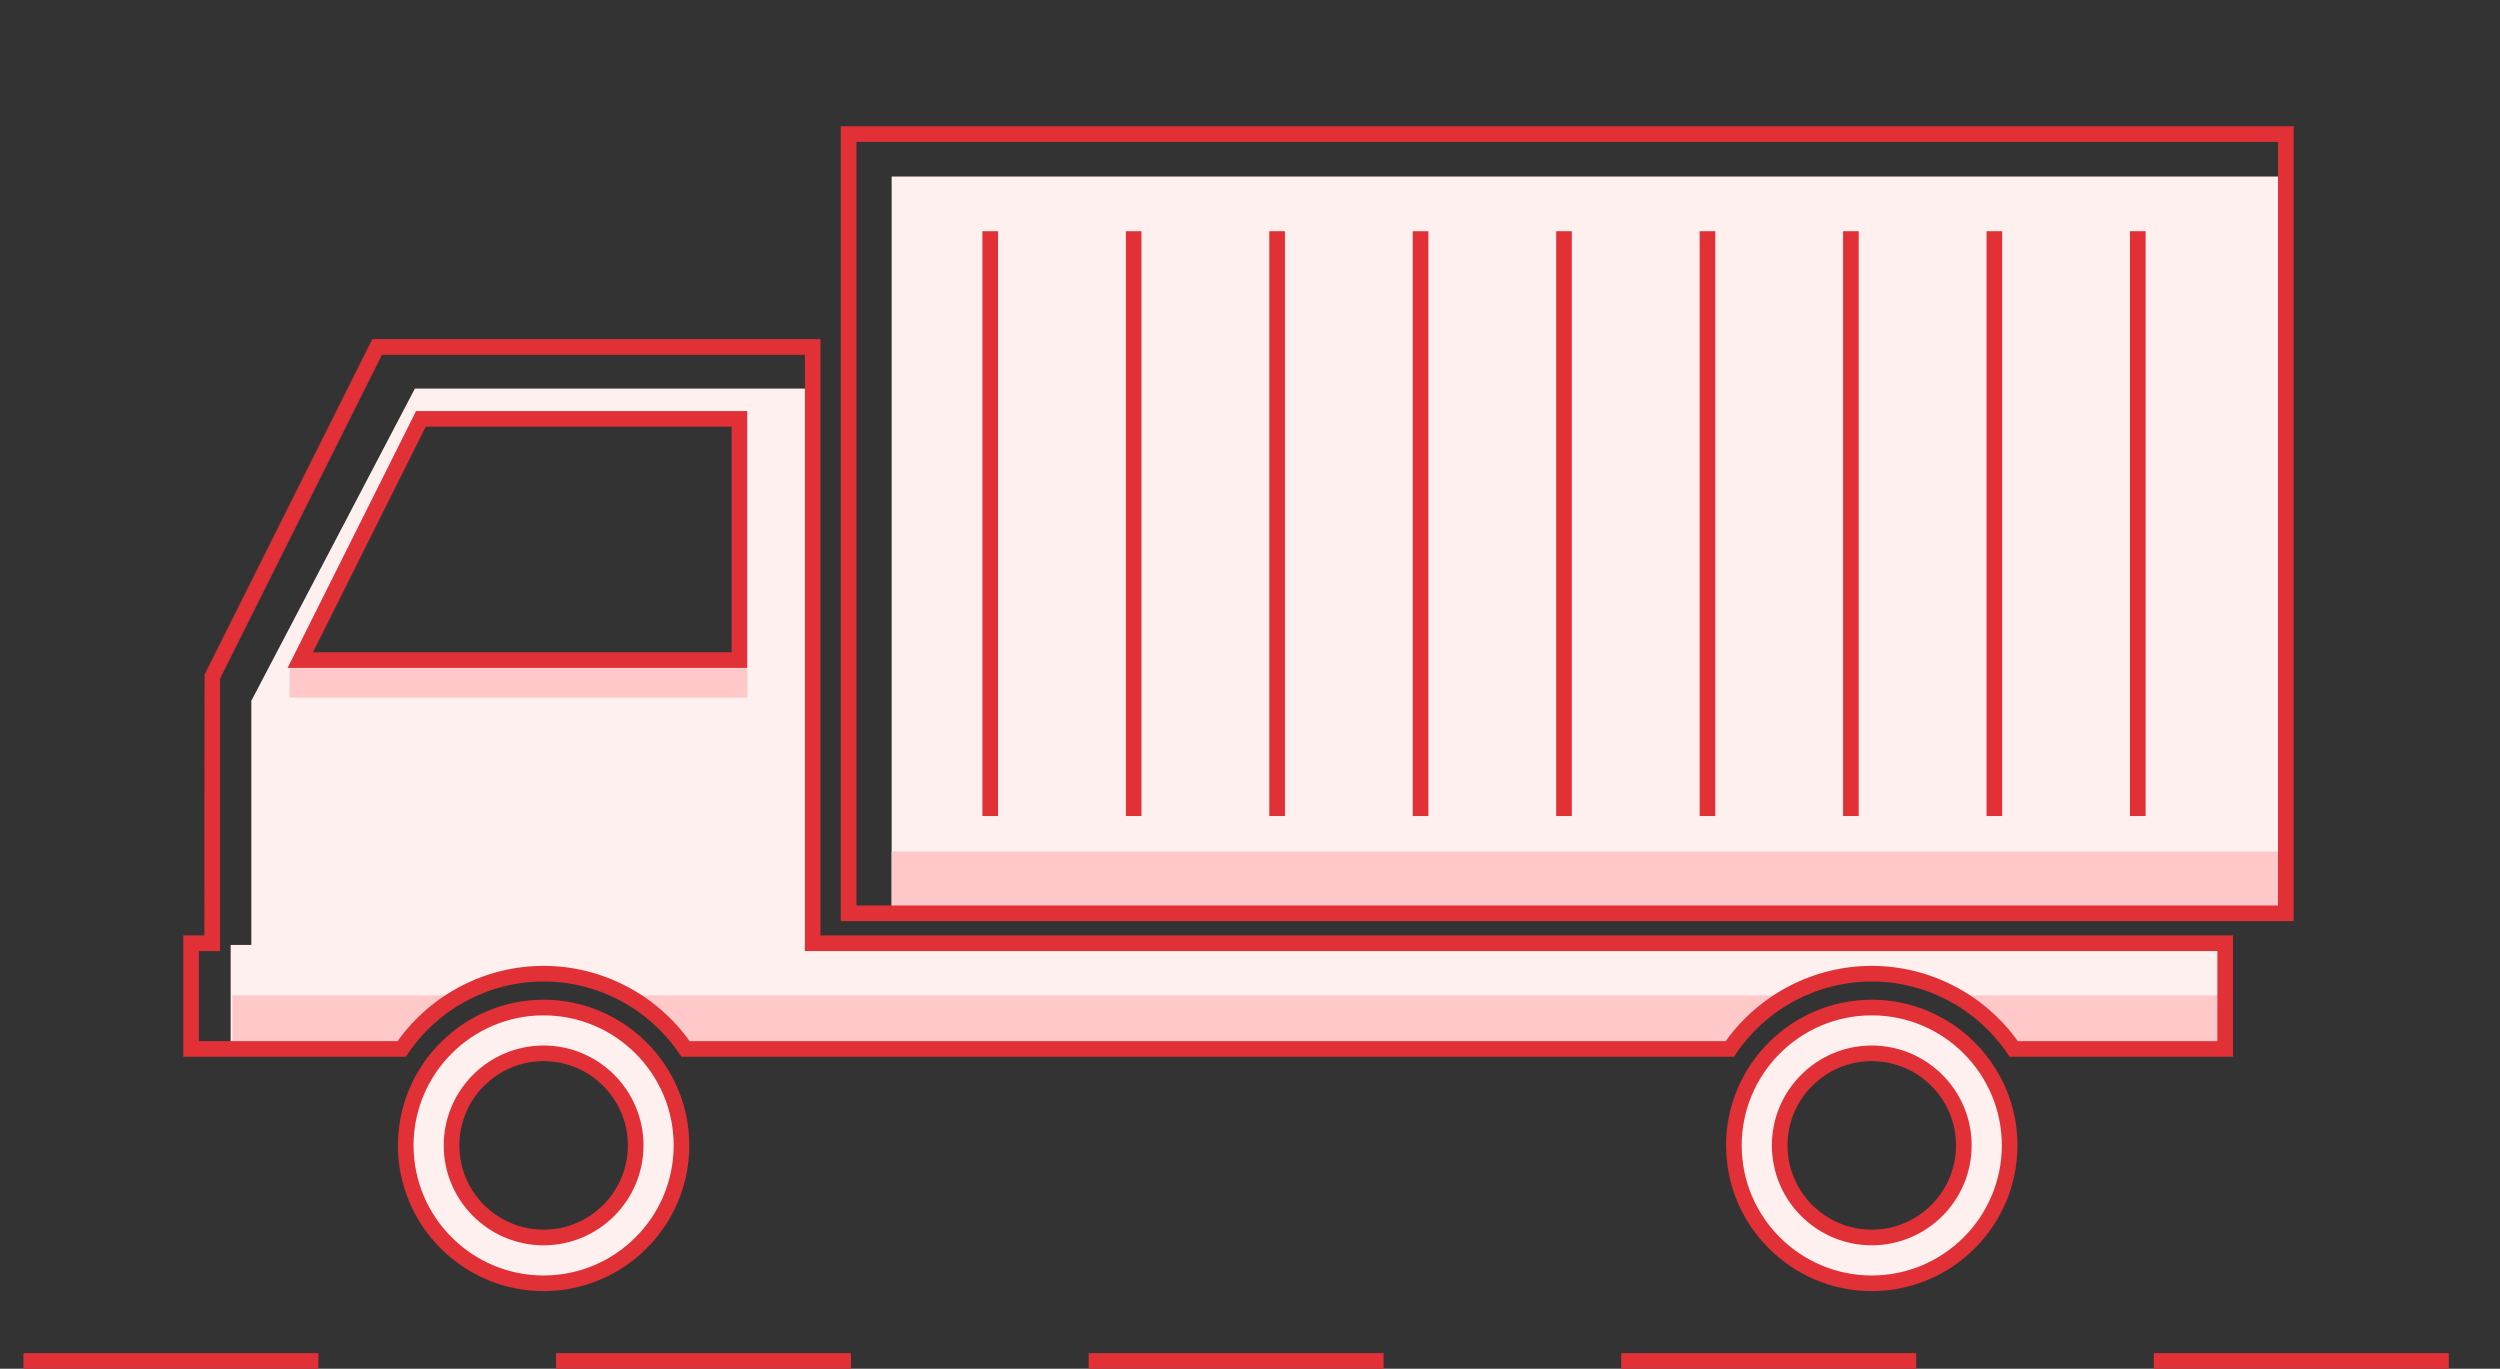 <?xml version="1.0" encoding="utf-8"?>
<!-- Generator: Adobe Illustrator 17.0.0, SVG Export Plug-In . SVG Version: 6.00 Build 0)  -->
<!DOCTYPE svg PUBLIC "-//W3C//DTD SVG 1.1//EN" "http://www.w3.org/Graphics/SVG/1.1/DTD/svg11.dtd">
<svg version="1.1" id="Sea_Freight_Icon" xmlns="http://www.w3.org/2000/svg" xmlns:xlink="http://www.w3.org/1999/xlink" x="0px"
	 y="0px" width="200px" height="109.5px" viewBox="0 0 200 109.5" enable-background="new 0 0 200 109.5" xml:space="preserve">
<rect x="0" y="0" width="200" height="109.5" fill="#333333" stroke="none"/>
<path fill="#FFF0F0" d="M43.489,81.103c-5.806,0-10.53,4.724-10.53,10.53c0,5.806,4.724,10.53,10.53,10.53
	c5.807,0,10.53-4.724,10.53-10.53C54.019,85.827,49.296,81.103,43.489,81.103z M43.489,98.499c-3.786,0-6.866-3.08-6.866-6.866
	s3.08-6.866,6.866-6.866s6.866,3.08,6.866,6.866S47.275,98.499,43.489,98.499z"/>
<path fill="#FFF0F0" d="M149.775,81.103c-5.806,0-10.53,4.724-10.53,10.53c0,5.806,4.724,10.53,10.53,10.53
	c5.807,0,10.53-4.724,10.53-10.53C160.305,85.827,155.582,81.103,149.775,81.103z M149.775,98.499c-3.786,0-6.866-3.08-6.866-6.866
	s3.08-6.866,6.866-6.866s6.866,3.08,6.866,6.866S153.561,98.499,149.775,98.499z"/>
<path fill="#FFF0F0" d="M65,75.592V31.089H33.191L20.106,56.064v19.528h-1.653v8.823h13.693l0.146-0.204
	c2.422-3.388,7.421-6.169,11.698-6.169c4.278,0,8.276,2.781,10.698,6.169l0.146,0.204h83.439l0.145-0.204
	c2.421-3.388,7.473-6.169,11.75-6.169c4.278,0,8.495,2.781,10.917,6.169l0.145,0.204h17.287v-8.823H65z M59.167,53.125H23.89
	l9.776-19.5h25.5V53.125z"/>
<g>
	<path fill="#FFC9C9" d="M18.583,84.415h13.563l0.146-0.204c1.298-1.817,3.34-3.453,5.611-4.586h-19.32V84.415z"/>
	<path fill="#FFC9C9" d="M161.083,84.211l0.145,0.204h16.387v-4.79h-21.71C157.968,80.757,159.785,82.394,161.083,84.211z"/>
	<path fill="#FFC9C9" d="M54.688,84.211l0.146,0.204h83.439l0.145-0.204c1.298-1.817,3.354-3.453,5.64-4.586H49.631
		C51.636,80.757,53.39,82.394,54.688,84.211z"/>
</g>
<path fill="#FFF0F0" d="M182.614,73.564H71.333V14.125h111.282L182.614,73.564L182.614,73.564z"/>
<path fill="#FFC9C9" d="M182.614,73.564H71.333v-5.439h111.282L182.614,73.564L182.614,73.564z"/>
<path fill="#FFC9C9" d="M59.781,55.816H23.167v-2.357h36.615L59.781,55.816L59.781,55.816z"/>
<g>
	<path fill="#E23037" d="M43.489,103.163c-6.357,0-11.53-5.173-11.53-11.53s5.172-11.53,11.53-11.53s11.53,5.173,11.53,11.53
		S49.847,103.163,43.489,103.163z M43.489,81.103c-5.806,0-10.53,4.724-10.53,10.53s4.724,10.53,10.53,10.53
		c5.807,0,10.53-4.724,10.53-10.53S49.296,81.103,43.489,81.103z"/>
	<path fill="#E23037" d="M43.489,103.288c-6.426,0-11.655-5.229-11.655-11.655s5.229-11.655,11.655-11.655
		c6.427,0,11.655,5.229,11.655,11.655S49.916,103.288,43.489,103.288z M43.489,80.228c-6.289,0-11.405,5.116-11.405,11.405
		s5.116,11.405,11.405,11.405c6.289,0,11.405-5.116,11.405-11.405S49.778,80.228,43.489,80.228z M43.489,102.288
		c-5.875,0-10.655-4.78-10.655-10.655s4.78-10.655,10.655-10.655c5.875,0,10.655,4.78,10.655,10.655S49.364,102.288,43.489,102.288z
		 M43.489,81.228c-5.737,0-10.405,4.668-10.405,10.405s4.667,10.405,10.405,10.405s10.405-4.668,10.405-10.405
		S49.226,81.228,43.489,81.228z"/>
</g>
<g>
	<path fill="#E23037" d="M43.489,99.499c-4.337,0-7.866-3.528-7.866-7.866s3.528-7.866,7.866-7.866s7.866,3.528,7.866,7.866
		S47.827,99.499,43.489,99.499z M43.489,84.767c-3.786,0-6.866,3.08-6.866,6.866s3.08,6.866,6.866,6.866s6.866-3.08,6.866-6.866
		S47.275,84.767,43.489,84.767z"/>
	<path fill="#E23037" d="M43.489,99.624c-4.406,0-7.991-3.585-7.991-7.991s3.584-7.991,7.991-7.991s7.991,3.585,7.991,7.991
		S47.895,99.624,43.489,99.624z M43.489,83.892c-4.268,0-7.741,3.473-7.741,7.741s3.473,7.741,7.741,7.741
		c4.269,0,7.741-3.473,7.741-7.741S47.757,83.892,43.489,83.892z M43.489,98.624c-3.854,0-6.991-3.137-6.991-6.991
		s3.136-6.991,6.991-6.991c3.855,0,6.991,3.137,6.991,6.991S47.344,98.624,43.489,98.624z M43.489,84.892
		c-3.717,0-6.741,3.024-6.741,6.741s3.024,6.741,6.741,6.741c3.717,0,6.741-3.024,6.741-6.741S47.206,84.892,43.489,84.892z"/>
</g>
<g>
	<path fill="#E23037" d="M59.654,53.308H23.213l10.148-20.297h26.292L59.654,53.308L59.654,53.308z M24.832,52.308h33.823V34.011
		H33.98L24.832,52.308z"/>
	<path fill="#E23037" d="M59.778,53.433H23.011l10.273-20.547h26.494V53.433z M23.415,53.183h36.113V33.136h-26.09L23.415,53.183z
		 M58.78,52.433H24.63l9.273-18.547H58.78V52.433z M25.034,52.183H58.53V34.136H34.057L25.034,52.183z"/>
</g>
<g>
	<path fill="#E23037" d="M183.364,73.564H67.389V10.228h115.976L183.364,73.564L183.364,73.564z M68.389,72.564h113.976V11.228
		H68.389V72.564z"/>
	<path fill="#E23037" d="M183.49,73.689H67.264V10.103H183.49V73.689z M67.514,73.439H183.24V10.353H67.514V73.439z M182.49,72.689
		H68.264V11.103H182.49V72.689z M68.514,72.439H182.24V11.353H68.514V72.439z"/>
</g>
<g>
	<path fill="#E23037" d="M149.741,103.163c-6.357,0-11.53-5.173-11.53-11.53s5.173-11.53,11.53-11.53s11.53,5.173,11.53,11.53
		S156.099,103.163,149.741,103.163z M149.741,81.103c-5.807,0-10.53,4.724-10.53,10.53s4.724,10.53,10.53,10.53
		s10.53-4.724,10.53-10.53S155.548,81.103,149.741,81.103z"/>
	<path fill="#E23037" d="M149.741,103.288c-6.427,0-11.655-5.229-11.655-11.655s5.229-11.655,11.655-11.655
		s11.655,5.229,11.655,11.655S156.168,103.288,149.741,103.288z M149.741,80.228c-6.289,0-11.405,5.116-11.405,11.405
		s5.116,11.405,11.405,11.405s11.405-5.116,11.405-11.405S156.03,80.228,149.741,80.228z M149.741,102.288
		c-5.875,0-10.655-4.78-10.655-10.655s4.78-10.655,10.655-10.655s10.655,4.78,10.655,10.655S155.616,102.288,149.741,102.288z
		 M149.741,81.228c-5.737,0-10.405,4.668-10.405,10.405s4.668,10.405,10.405,10.405s10.405-4.668,10.405-10.405
		S155.479,81.228,149.741,81.228z"/>
</g>
<g>
	<path fill="#E23037" d="M149.741,99.499c-4.338,0-7.866-3.528-7.866-7.866s3.528-7.866,7.866-7.866s7.866,3.528,7.866,7.866
		S154.079,99.499,149.741,99.499z M149.741,84.767c-3.786,0-6.866,3.08-6.866,6.866s3.08,6.866,6.866,6.866s6.866-3.08,6.866-6.866
		S153.527,84.767,149.741,84.767z"/>
	<path fill="#E23037" d="M149.741,99.624c-4.406,0-7.991-3.585-7.991-7.991s3.585-7.991,7.991-7.991s7.991,3.585,7.991,7.991
		S154.147,99.624,149.741,99.624z M149.741,83.892c-4.269,0-7.741,3.473-7.741,7.741s3.473,7.741,7.741,7.741
		s7.741-3.473,7.741-7.741S154.01,83.892,149.741,83.892z M149.741,98.624c-3.854,0-6.991-3.137-6.991-6.991
		s3.137-6.991,6.991-6.991s6.991,3.137,6.991,6.991S153.596,98.624,149.741,98.624z M149.741,84.892
		c-3.717,0-6.741,3.024-6.741,6.741s3.024,6.741,6.741,6.741s6.741-3.024,6.741-6.741S153.458,84.892,149.741,84.892z"/>
</g>
<g>
	<path fill="#E23037" d="M178.515,84.415h-17.683l-0.148-0.219c-2.477-3.632-6.567-5.801-10.943-5.801
		c-4.375,0-8.466,2.169-10.942,5.801l-0.148,0.219h-84.07l-0.149-0.219c-2.477-3.632-6.567-5.801-10.943-5.801
		c-4.375,0-8.466,2.169-10.943,5.801l-0.149,0.219H14.786v-9.457h1.691V54.026l13.385-26.77h35.655v47.702h112.998V84.415z
		 M161.358,83.415h16.156v-7.456H64.517V28.257H30.48L17.477,54.263v21.695h-1.691v7.457h16.086c2.676-3.774,6.999-6.02,11.617-6.02
		c4.619,0,8.941,2.245,11.618,6.02h83.017c2.677-3.774,6.999-6.02,11.617-6.02S158.682,79.641,161.358,83.415z"/>
	<path fill="#E23037" d="M178.64,84.54h-17.874l-0.186-0.273c-2.454-3.599-6.506-5.747-10.839-5.747s-8.385,2.148-10.839,5.747
		l-0.185,0.273H54.515l-0.187-0.273c-2.454-3.599-6.506-5.747-10.84-5.747c-4.333,0-8.385,2.148-10.84,5.747l-0.186,0.273H14.661
		v-9.707h1.691l0.013-20.863l13.419-26.839h35.857v47.702H178.64V84.54z M160.898,84.29h17.491v-9.207H65.392V27.381H29.939
		L16.602,54.055v21.028h-1.691v9.207h17.42l0.111-0.164c2.501-3.667,6.631-5.856,11.046-5.856c4.416,0,8.545,2.189,11.046,5.856
		l0.112,0.164h83.938l0.11-0.164c2.501-3.667,6.63-5.856,11.046-5.856s8.545,2.189,11.046,5.856L160.898,84.29z M177.639,83.54
		h-16.345l-0.037-0.053c-2.65-3.736-6.955-5.968-11.516-5.968s-8.865,2.231-11.516,5.968l-0.037,0.053H55.042l-0.038-0.053
		c-2.649-3.736-6.955-5.968-11.516-5.968c-4.561,0-8.866,2.231-11.515,5.968l-0.038,0.053H15.661v-7.707h1.691l0.013-21.625
		l13.038-26.076h34.239v47.702h112.997V83.54z M161.423,83.29h15.966v-7.206H64.392V28.382H30.557L17.602,54.292v21.791h-1.691
		v7.207h15.896c2.699-3.771,7.061-6.021,11.681-6.021c4.621,0,8.983,2.249,11.683,6.021h82.888c2.7-3.771,7.062-6.021,11.682-6.021
		S158.723,79.519,161.423,83.29z"/>
</g>
<g>
	<g>
		<rect x="78.718" y="18.622" fill="#E23037" width="1" height="46.537"/>
		<path fill="#E23037" d="M79.843,65.284h-1.25V18.497h1.25V65.284z M78.843,65.034h0.75V18.747h-0.75V65.034z"/>
	</g>
	<g>
		<rect x="113.146" y="18.622" fill="#E23037" width="1" height="46.537"/>
		<path fill="#E23037" d="M114.271,65.284h-1.25V18.497h1.25V65.284z M113.271,65.034h0.75V18.747h-0.75V65.034z"/>
	</g>
	<g>
		<rect x="101.669" y="18.622" fill="#E23037" width="1" height="46.537"/>
		<path fill="#E23037" d="M102.794,65.284h-1.25V18.497h1.25V65.284z M101.794,65.034h0.75V18.747h-0.75V65.034z"/>
	</g>
	<g>
		<rect x="90.194" y="18.622" fill="#E23037" width="1" height="46.537"/>
		<path fill="#E23037" d="M91.319,65.284h-1.25V18.497h1.25V65.284z M90.319,65.034h0.75V18.747h-0.75V65.034z"/>
	</g>
	<g>
		<rect x="124.621" y="18.622" fill="#E23037" width="1" height="46.537"/>
		<path fill="#E23037" d="M125.746,65.284h-1.25V18.497h1.25V65.284z M124.746,65.034h0.75V18.747h-0.75V65.034z"/>
	</g>
	<g>
		<rect x="136.097" y="18.622" fill="#E23037" width="1" height="46.537"/>
		<path fill="#E23037" d="M137.222,65.284h-1.25V18.497h1.25V65.284z M136.222,65.034h0.75V18.747h-0.75V65.034z"/>
	</g>
	<g>
		<rect x="147.572" y="18.622" fill="#E23037" width="1" height="46.537"/>
		<path fill="#E23037" d="M148.697,65.284h-1.25V18.497h1.25V65.284z M147.697,65.034h0.75V18.747h-0.75V65.034z"/>
	</g>
	<g>
		<rect x="159.048" y="18.622" fill="#E23037" width="1" height="46.537"/>
		<path fill="#E23037" d="M160.173,65.284h-1.25V18.497h1.25V65.284z M159.173,65.034h0.75V18.747h-0.75V65.034z"/>
	</g>
	<g>
		<rect x="170.523" y="18.622" fill="#E23037" width="1" height="46.537"/>
		<path fill="#E23037" d="M171.648,65.284h-1.25V18.497h1.25V65.284z M170.648,65.034h0.75V18.747h-0.75V65.034z"/>
	</g>
</g>
<g>
	<g>
		<rect x="2" y="108.375" fill="#E23037" width="23.347" height="1"/>
		<path fill="#E23037" d="M25.472,109.5H1.875v-1.25h23.597V109.5z M2.125,109.25h23.097v-0.75H2.125V109.25z"/>
	</g>
	<g>
		<rect x="44.608" y="108.375" fill="#E23037" width="23.346" height="1"/>
		<path fill="#E23037" d="M68.079,109.5H44.483v-1.25h23.596V109.5z M44.733,109.25h23.096v-0.75H44.733V109.25z"/>
	</g>
	<g>
		<rect x="87.216" y="108.375" fill="#E23037" width="23.346" height="1"/>
		<path fill="#E23037" d="M110.687,109.5H87.091v-1.25h23.596V109.5z M87.341,109.25h23.096v-0.75H87.341V109.25z"/>
	</g>
	<g>
		<rect x="129.824" y="108.375" fill="#E23037" width="23.347" height="1"/>
		<path fill="#E23037" d="M153.296,109.5h-23.597v-1.25h23.597V109.5z M129.949,109.25h23.097v-0.75h-23.097V109.25z"/>
	</g>
	<g>
		<rect x="172.432" y="108.375" fill="#E23037" width="23.347" height="1"/>
		<path fill="#E23037" d="M195.904,109.5h-23.598v-1.25h23.598V109.5z M172.557,109.25h23.098v-0.75h-23.098V109.25z"/>
	</g>
</g>
</svg>
